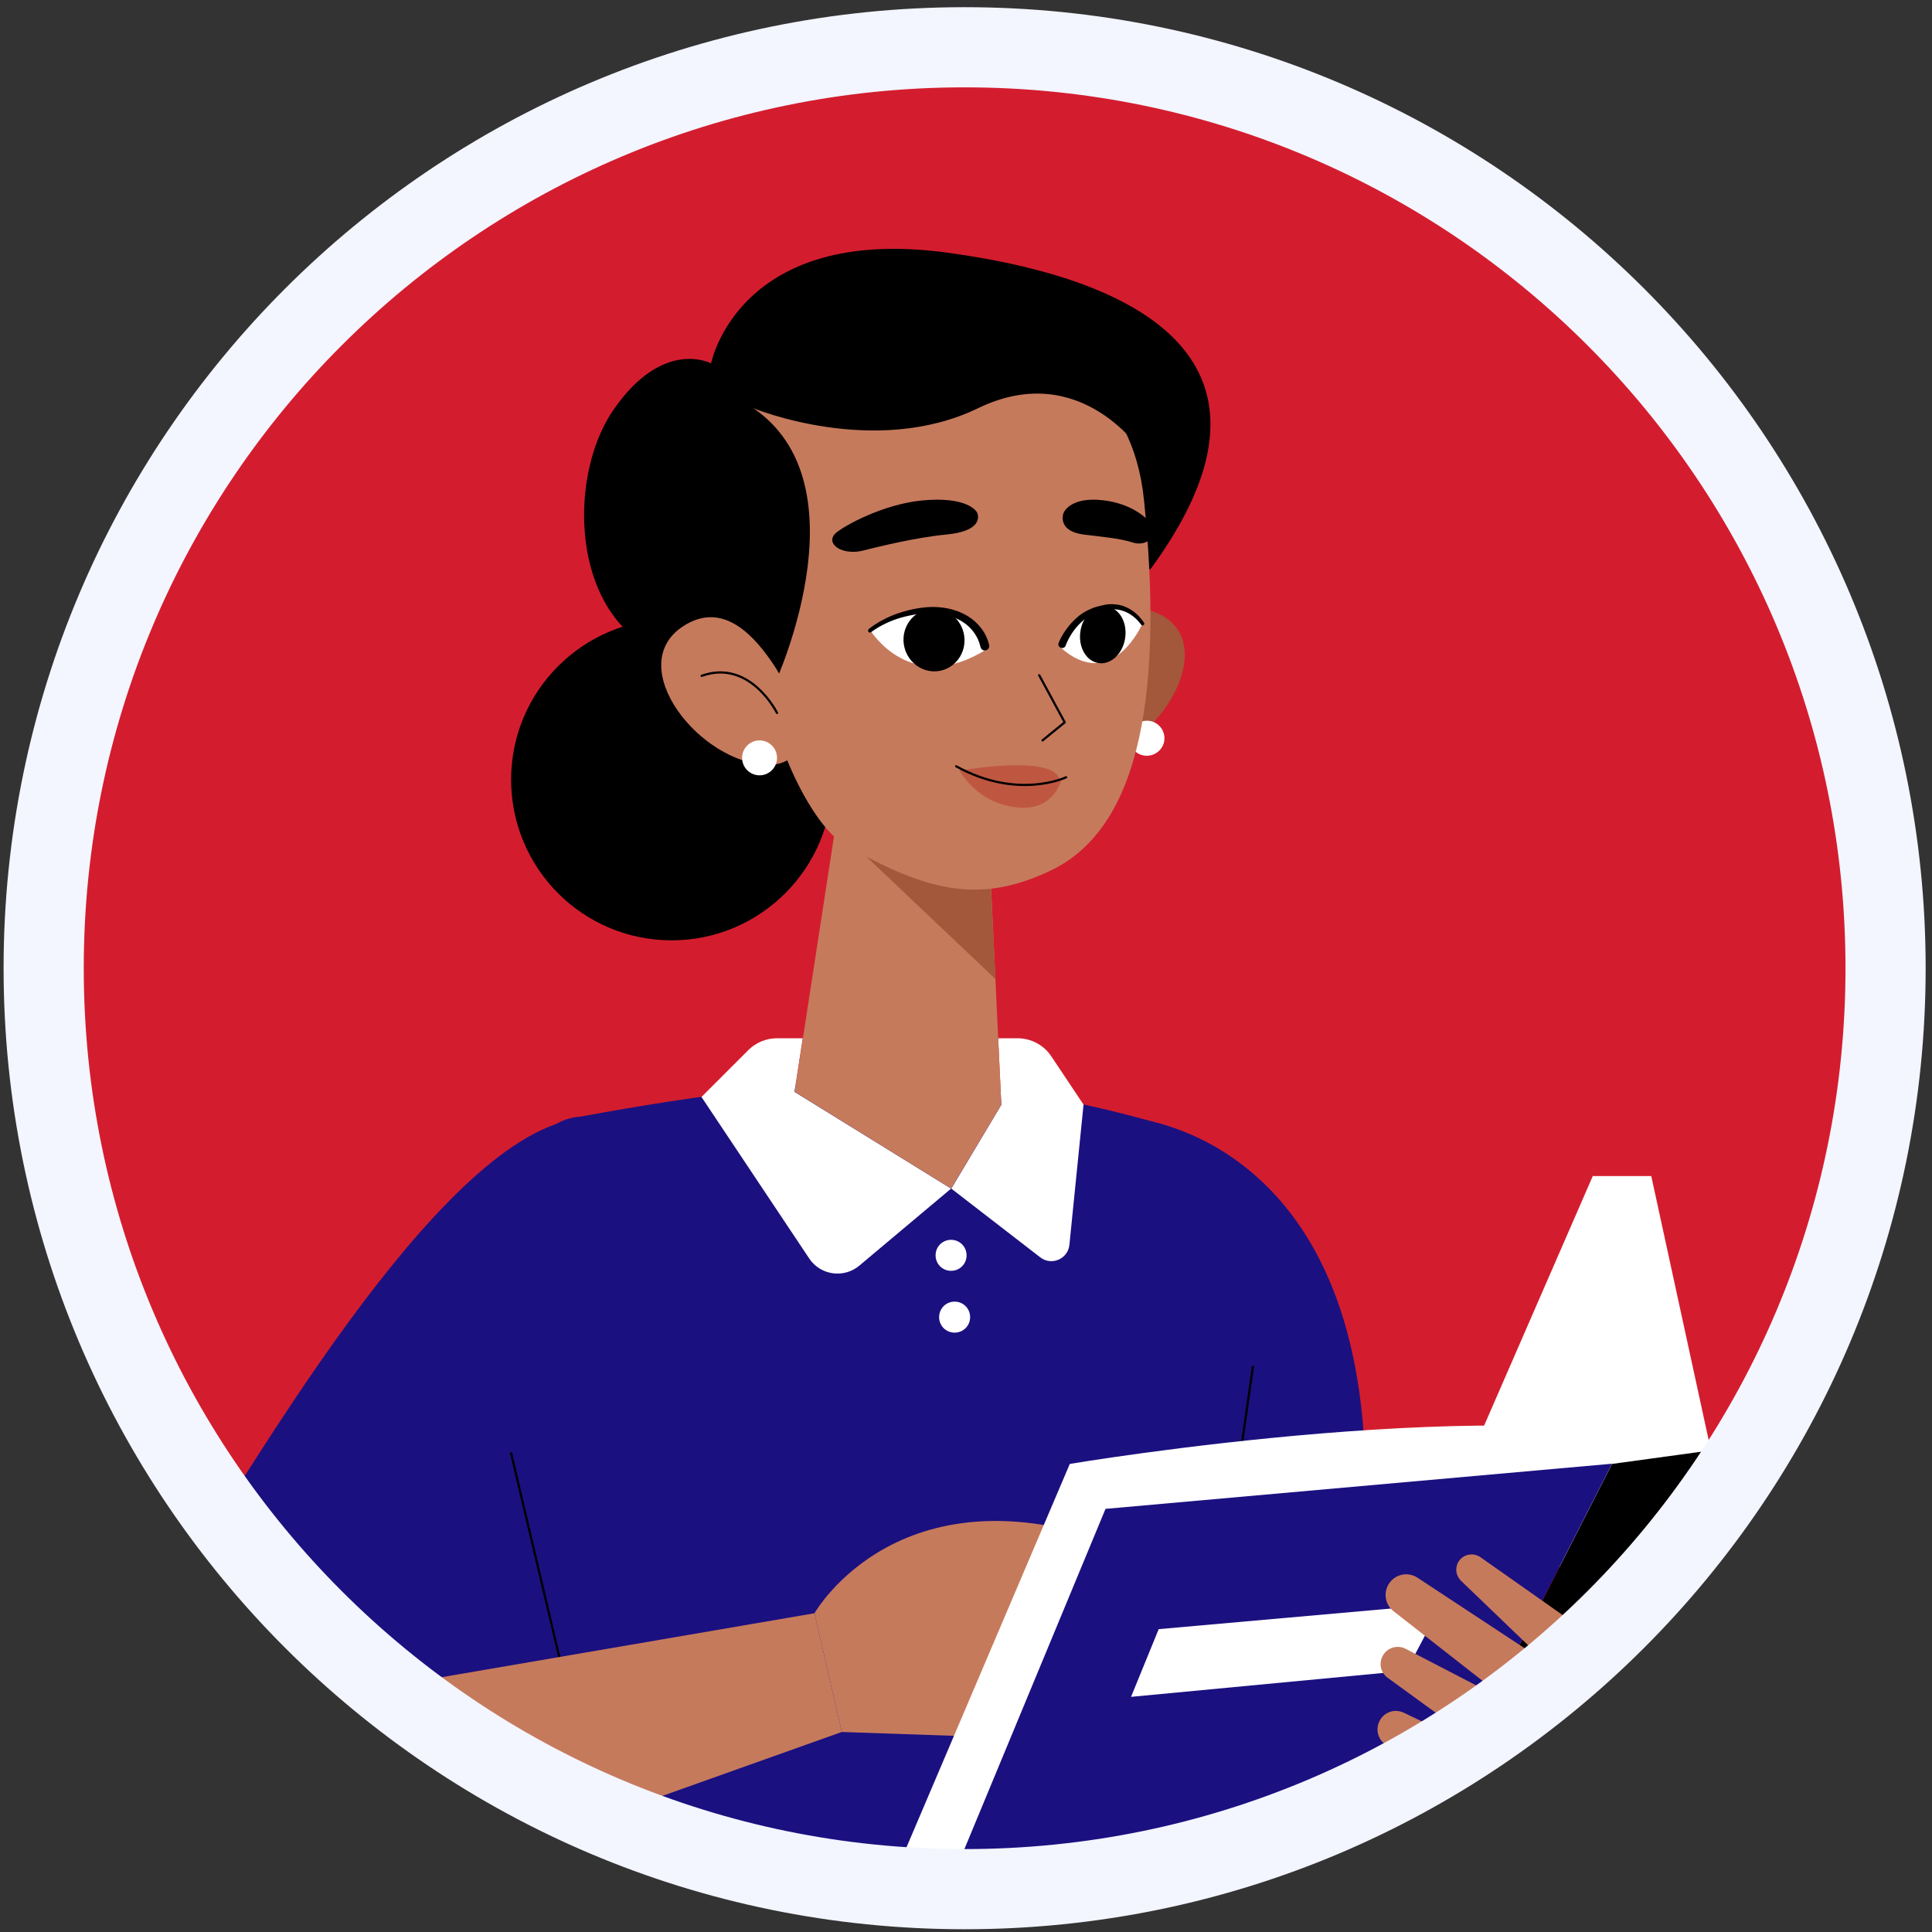<svg width="241" height="241" viewBox="0 0 241 241" fill="none" xmlns="http://www.w3.org/2000/svg">
<rect x="0" y="0" width="241" height="241" fill="#333333" stroke="none"/>
<mask id="mask0" mask-type="alpha" maskUnits="userSpaceOnUse" x="3" y="1" width="235" height="235">
<circle cx="120.5" cy="118.5" r="117.5" fill="#C4C4C4"/>
</mask>
<g mask="url(#mask0)">
<path d="M120.328 233.21C183.778 233.21 235.209 181.779 235.209 118.329C235.209 54.879 183.778 3.448 120.328 3.448C56.878 3.448 5.448 54.879 5.448 118.329C5.448 181.779 56.878 233.21 120.328 233.21Z" fill="#D31D2E"/>
<path d="M87.722 232.45C87.722 232.45 58.763 279.622 59.473 321.285C60.208 362.924 70.415 569.651 70.415 569.651H105.102L112.079 308.409L116.265 308.164L170.413 569.773L202.995 566.64L168.65 323.709C166.3 308.678 162.286 293.966 156.435 279.94C151.441 267.945 145.42 247.75 136.852 237.15L87.722 232.45Z" fill="#294387"/>
<path d="M39.106 184.692L13.403 223.124C4.42 237.2 25.912 251.691 35.63 238.203L79.399 179.796L39.106 184.692Z" fill="#C67A5C"/>
<path d="M76.511 139.919C60.281 134.583 35.557 176.442 25.766 191.57L64.957 217.347C72.227 205.425 120.623 157.25 76.511 139.919Z" fill="#1B1080"/>
<path d="M141.087 139.453C141.087 139.453 169.164 141.289 170.29 182.585L151.025 187.041L141.087 139.453Z" fill="#1B1080"/>
<path d="M72.447 139.283C103.829 133.506 121.21 133.506 144.759 140.189C171.441 147.753 148.847 219.771 142.58 247.09H80.085L59.057 165.843C61.921 159.381 62.631 139.895 72.447 139.283Z" fill="#1B1080"/>
<path d="M71.223 212.867L63.757 181.289M151.784 202.072L156.288 170.494L151.784 202.072Z" stroke="black" stroke-width="0.276" stroke-miterlimit="10" stroke-linecap="round" stroke-linejoin="round"/>
<path d="M118.64 148.267L99.105 136.199L100.133 129.516H96.902C95.58 129.516 94.283 130.055 93.353 130.985L87.502 136.835L100.941 156.982C102.336 159.087 105.274 159.503 107.208 157.863L118.64 148.267Z" fill="white"/>
<path d="M124.514 129.516H126.938C128.602 129.516 130.194 130.348 131.124 131.744L135.163 137.79L133.4 155.268C133.229 157.055 131.148 157.936 129.753 156.835L118.664 148.267L124.906 137.815L124.514 129.516Z" fill="white"/>
<path d="M120.573 156.59C120.573 157.667 119.716 158.524 118.639 158.524C117.562 158.524 116.706 157.667 116.706 156.59C116.706 155.513 117.562 154.656 118.639 154.656C119.716 154.656 120.573 155.513 120.573 156.59Z" fill="white"/>
<path d="M121.014 164.301C121.014 165.378 120.157 166.235 119.08 166.235C118.003 166.235 117.146 165.378 117.146 164.301C117.146 163.224 118.003 162.367 119.08 162.367C120.157 162.367 121.014 163.224 121.014 164.301Z" fill="white"/>
<path d="M101.602 201.239C101.602 201.239 112.495 181.925 141.087 193.332L129.998 216.906L105.005 216.049L101.602 201.239Z" fill="#C67A5C"/>
<path d="M101.602 201.239L24.811 214.409L29.29 243.025L105.004 216.049L101.602 201.239Z" fill="#C67A5C"/>
<path d="M52.472 209.66L33.697 212.867" stroke="black" stroke-width="0.276" stroke-miterlimit="10" stroke-linecap="round" stroke-linejoin="round"/>
<path d="M107.036 262.634L101.822 256.857L133.449 182.611C133.449 182.611 190.192 173.064 213.398 180.922L107.036 262.634Z" fill="white"/>
<path d="M213.423 180.922L201.085 182.611L164.366 254.654C164.366 254.654 175.015 254.947 179.788 245.67L213.423 180.922Z" fill="black"/>
<path d="M201.085 182.586L137.904 188.217L107.036 262.633L164.342 254.653L201.085 182.586Z" fill="#1B1080"/>
<path d="M179.837 200.088L144.538 203.221L141.087 211.667L175.431 208.411L179.837 200.088Z" fill="white"/>
<path d="M213.423 180.923L205.981 146.701H198.686L184.562 179.136L213.423 180.923Z" fill="white"/>
<path d="M186.765 232.23C186.765 232.23 195.161 234.286 202.285 223.418C209.408 212.549 202.505 206.796 202.505 206.796L184.66 194.238C183.925 193.724 182.897 193.798 182.236 194.434C181.453 195.193 181.477 196.417 182.236 197.176L192.811 207.335L176.826 196.809C175.602 196.001 173.962 196.368 173.203 197.641C172.543 198.743 172.812 200.187 173.815 200.97L188.65 212.573L175.333 205.67C174.281 205.132 172.959 205.548 172.445 206.625C171.98 207.555 172.249 208.681 173.106 209.293L186.667 219.158L175.113 213.65C174.011 213.112 172.665 213.552 172.102 214.654C171.563 215.658 171.857 216.906 172.763 217.567L188.356 228.974L186.765 232.23Z" fill="#C67A5C"/>
<path d="M132.274 91.01C132.544 87.925 133.351 84.866 134.771 82.026C136.73 78.134 139.765 74.364 144.441 76.518C152.372 80.141 144.759 93.091 136.681 94.241C134.306 94.559 132.103 92.944 132.274 91.01Z" fill="#A3573B"/>
<path d="M145.248 91.916C145.346 93.115 144.44 94.168 143.216 94.266C142.016 94.364 140.964 93.458 140.866 92.259C140.768 91.059 141.674 90.007 142.898 89.909C144.097 89.811 145.15 90.716 145.248 91.916Z" fill="white"/>
<path d="M103.829 97.251C103.829 108.316 94.845 117.299 83.781 117.299C72.716 117.299 63.757 108.34 63.757 97.251C63.757 86.186 72.74 77.227 83.781 77.227C94.845 77.227 103.829 86.186 103.829 97.251Z" fill="black"/>
<path d="M88.702 45.332C88.702 45.332 82.778 42.125 76.585 51.035C70.367 59.921 71.346 78.55 83.977 81.953L88.702 45.332Z" fill="black"/>
<path d="M88.701 45.331C88.701 45.331 92.08 27.951 118.223 31.525C144.367 35.099 161.649 46.286 143.486 71.035L88.701 45.331Z" fill="black"/>
<path d="M143.069 66.311C143.314 83.177 130.732 96.983 112.568 97.252C94.405 97.522 79.497 84.058 79.252 67.192C79.007 50.326 93.548 36.446 111.687 36.201C129.851 35.932 142.825 49.444 143.069 66.311Z" fill="black"/>
<path d="M106.057 91.181L99.13 136.198L118.64 148.266L124.906 137.813L122.948 96.174L106.057 91.181Z" fill="#C67A5C"/>
<path d="M124.171 122.122L107.207 106.039L123.045 99.308L124.171 122.122Z" fill="#A3573B"/>
<path d="M106.62 43.153C112.177 41.562 118.076 41.121 123.731 42.223C131.393 43.716 141.283 48.392 142.702 62.369C145.077 85.649 142.507 103.152 131.075 108.586C122.287 112.772 115.824 111.279 105.568 105.502C101.749 103.348 98.004 95.392 96.902 90.937L92.349 78.526C92.373 78.55 80.109 50.791 106.62 43.153Z" fill="#C67A5C"/>
<path d="M129.631 84.23L132.813 90.105L130.047 92.357" stroke="black" stroke-width="0.276" stroke-miterlimit="10" stroke-linecap="round" stroke-linejoin="round"/>
<path d="M132.666 63.985C132.666 63.985 131.735 66.286 135.334 66.702C138.076 67.02 139.789 67.192 141.331 67.681C142.212 67.975 143.216 67.706 143.706 67.069C144.122 66.555 144.122 65.919 143.706 65.405C142.849 64.401 141.013 62.834 137.708 62.418C133.449 61.88 132.666 63.985 132.666 63.985Z" fill="black"/>
<path d="M121.871 63.911C121.871 63.911 123.095 66.188 118.052 66.678C114.233 67.045 109.68 68.171 107.526 68.709C106.302 69.003 104.906 68.783 104.221 68.146C103.658 67.632 103.683 66.996 104.27 66.482C105.494 65.454 110.218 62.932 114.87 62.443C120.842 61.831 121.871 63.911 121.871 63.911Z" fill="black"/>
<path d="M123.143 80.948C123.143 80.948 120.622 71.769 108.578 78.647C108.578 78.647 113.645 86.97 123.143 80.948Z" fill="white"/>
<path d="M120.279 79.334C120.573 81.488 119.104 83.446 117.024 83.716C114.943 83.985 113.034 82.467 112.74 80.338C112.446 78.183 113.915 76.225 115.996 75.956C118.076 75.686 119.986 77.204 120.279 79.334Z" fill="black"/>
<path d="M108.407 78.429C109.558 77.548 110.855 76.887 112.201 76.446C113.572 76.006 114.967 75.712 116.461 75.712C117.905 75.736 119.398 76.055 120.696 76.838C121.993 77.646 123.021 78.87 123.388 80.461C123.462 80.755 123.266 81.048 122.972 81.122C122.678 81.195 122.385 81.024 122.311 80.706C122.311 80.706 122.311 80.706 122.311 80.681L122.287 80.632C122.042 79.482 121.234 78.307 120.157 77.621C119.08 76.911 117.734 76.569 116.387 76.495C115.065 76.446 113.67 76.691 112.348 77.058C111.026 77.45 109.778 78.037 108.676 78.845C108.554 78.943 108.383 78.919 108.309 78.796C108.26 78.698 108.285 78.527 108.407 78.429Z" fill="black"/>
<path d="M132.274 80.754C132.274 80.754 135.75 71.55 142.506 77.792C142.506 77.792 138.736 86.507 132.274 80.754Z" fill="white"/>
<path d="M134.771 78.746C134.477 80.704 135.481 82.467 137.023 82.712C138.565 82.956 140.059 81.561 140.352 79.603C140.646 77.644 139.642 75.882 138.1 75.662C136.558 75.417 135.065 76.788 134.771 78.746Z" fill="black"/>
<path d="M142.336 77.915C141.822 77.205 141.136 76.618 140.353 76.3C139.569 75.981 138.664 75.908 137.88 76.104H137.831C137.268 76.226 136.705 76.373 136.216 76.667C135.702 76.936 135.237 77.254 134.82 77.67C133.988 78.454 133.327 79.482 132.936 80.51V80.534C132.838 80.779 132.568 80.902 132.324 80.804C132.079 80.706 131.956 80.437 132.054 80.216C132.054 80.216 132.054 80.216 132.054 80.192C132.324 79.555 132.617 79.041 133.009 78.503C133.376 77.989 133.817 77.499 134.282 77.083C134.747 76.642 135.31 76.3 135.898 76.03C136.485 75.737 137.122 75.59 137.734 75.467H137.685C138.199 75.345 138.664 75.345 139.178 75.394C139.667 75.443 140.132 75.565 140.573 75.785C141.454 76.202 142.189 76.887 142.703 77.67C142.776 77.768 142.752 77.915 142.629 77.989C142.531 78.038 142.409 78.013 142.336 77.915Z" fill="black"/>
<path d="M132.372 97.4C132.372 97.4 131.417 100.974 127.378 100.754C121.846 100.46 119.667 96.054 119.667 96.054L132.372 97.4Z" fill="#BF5740"/>
<path d="M120.182 96.054C120.182 96.054 131.467 94.096 132.177 97.254C132.177 97.278 124.319 98.453 120.182 96.054Z" fill="#BF5740"/>
<path d="M132.984 96.959C132.984 96.959 126.987 99.848 119.276 95.588" stroke="black" stroke-width="0.276" stroke-miterlimit="10" stroke-linecap="round" stroke-linejoin="round"/>
<path d="M96.633 85.332C96.633 85.332 109.117 58.38 91.982 49.739C91.982 49.739 86.499 44.305 83.708 58.894C79.228 82.321 96.633 85.332 96.633 85.332Z" fill="black"/>
<path d="M100.084 91.403C99.35 88.221 98.077 85.161 96.168 82.419C93.548 78.649 89.852 75.173 85.299 78.062C77.539 83.007 87.38 95.393 95.947 95.417C98.493 95.417 100.549 93.41 100.084 91.403Z" fill="#C67A5C"/>
<path d="M87.527 84.304C93.573 82.15 96.927 88.931 96.927 88.931" stroke="black" stroke-width="0.276" stroke-miterlimit="10" stroke-linecap="round" stroke-linejoin="round"/>
<path d="M96.927 94.536C96.927 95.736 95.947 96.715 94.748 96.715C93.548 96.715 92.569 95.736 92.569 94.536C92.569 93.337 93.548 92.357 94.748 92.357C95.947 92.357 96.927 93.337 96.927 94.536Z" fill="white"/>
<path d="M93.964 50.914C93.964 50.914 109.092 57.181 122.017 50.914C134.918 44.672 142.531 56.52 142.531 56.52C142.531 56.52 137.929 37.671 116.558 39.14C95.139 40.608 93.964 50.914 93.964 50.914Z" fill="black"/>
</g>
<path d="M120.328 235.657C183.778 235.657 235.209 184.226 235.209 120.776C235.209 57.326 183.778 5.896 120.328 5.896C56.878 5.896 5.448 57.326 5.448 120.776C5.448 184.226 56.878 235.657 120.328 235.657Z" stroke="#F3F5FF" stroke-width="10"/>
</svg>
